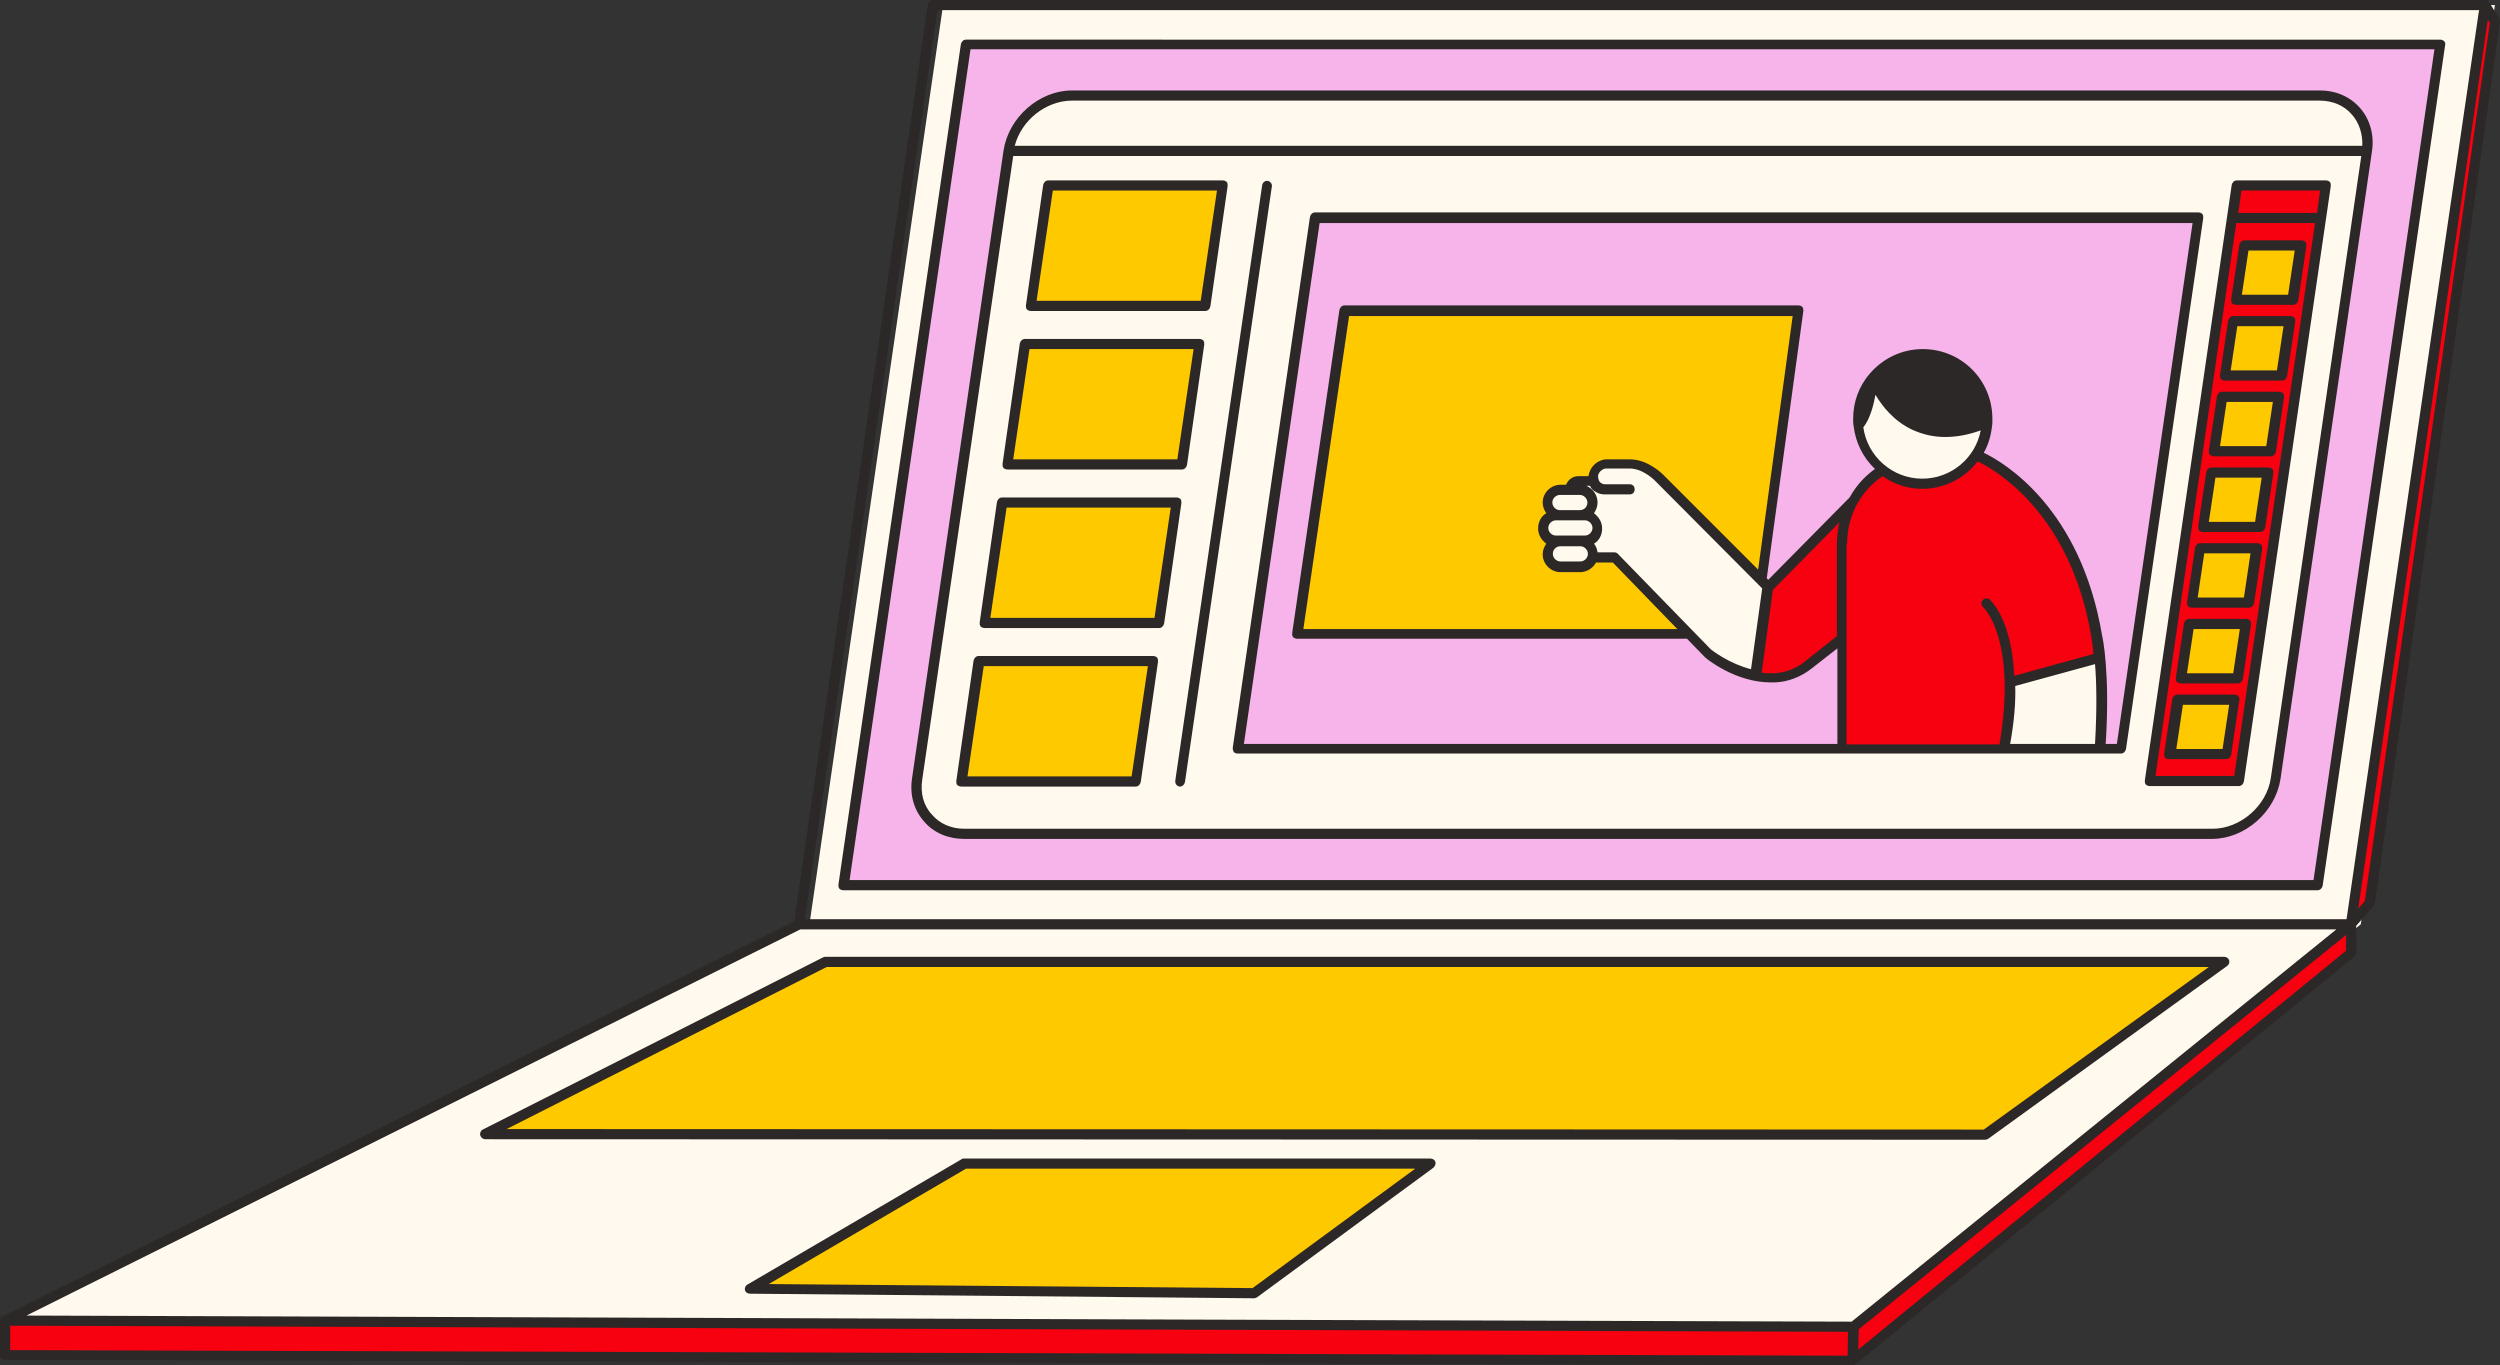 <?xml version="1.0" encoding="UTF-8" standalone="no"?><svg xmlns="http://www.w3.org/2000/svg" xmlns:xlink="http://www.w3.org/1999/xlink" fill="#000000" height="268.7" preserveAspectRatio="xMidYMid meet" version="1" viewBox="0.0 0.0 492.0 268.7" width="492" zoomAndPan="magnify"><rect x="0.0" y="0.0" width="492.0" height="268.7" fill="#333333" stroke="none"/><g id="change1_1"><path d="M491,1l-26.4,180.9l-97.9,79.2L3,259.9l156.3-78L185.6,1H491z" fill="#fffaed"/></g><g id="change2_1"><path d="M243.6,147.4h169.7l-18.8-0.3c1.1-5.3,1.1-12.9,1.1-12.9l17.2-4.8c1.3,6.9,0.4,17.9,0.4,17.9h4.2l15.2-104.5 H258.8L243.6,147.4z M378.4,69.8c7,0,12.7,5.7,12.7,12.7s-5.7,12.7-12.7,12.7c-7,0-12.7-5.7-12.7-12.7S371.4,69.8,378.4,69.8z M306.1,101.4h0.9c-1.4,0-2.5-1.1-2.5-2.5v0c0-1.4,1.1-2.5,2.5-2.5h1.9c0-1,0.8-1.7,1.7-1.7h3h0c-0.1-0.5-0.1-0.8-0.1-0.9 c0-0.2,0.2-1,0.8-1.6c0.7-0.7,1.4-0.8,1.7-0.8c0,0,1.6,0,4.7,0c3.1,0,5.7,2.7,5.7,2.7l21.4,21.5l-2.2,17.5c-5.4-0.9-9.6-4.4-9.6-4.4 l-18.5-19h-4.1l0.4-0.8l-0.6,0.2c0,1.4-1.1,2.5-2.5,2.5h-3.9c-1.4,0-2.5-1.1-2.5-2.5s1.1-2.5,2.5-2.5h-0.9c-1.4,0-2.5-1.1-2.5-2.5 C303.6,102.6,304.7,101.4,306.1,101.4z M190.1,8.7L166,174.2h290.1L480.2,8.7H190.1z M447.8,153.2c-0.9,6-6.5,10.9-12.5,10.9H189.8 c-6,0-10.2-4.9-9.3-10.9l18-123.5c0.9-6,6.5-10.9,12.5-10.9h245.5c6,0,10.2,4.9,9.3,10.9L447.8,153.2z" fill="#f6b4ea"/></g><g id="change3_1"><path d="M345.6,133.1l2.3-17.5l16.8-17l0,0c2.4-4.2,5.9-6.1,5.9-6.1l0,0c2.2,1.7,4.8,2.7,7.8,2.7 c4.4,0,8.3-2.2,10.6-5.7l0,0c0,0,19,7.4,23.7,35.7c0,0,1.5,7,0.7,20c0.2-3.6,0.4-10.7-0.6-15.7l-17.2,4.8c0,0,0,7.6-1.1,12.9 l18.8,0.3h-50.8c0,0,0-11.3,0-21.8l-6.6,5.2c-1.9,1.5-4.3,2.5-6.8,2.6C347.9,133.4,346.8,133.3,345.6,133.1z M457.7,36.5h-17.5 l-17.1,117.2h17.5L457.7,36.5z M1,259.9v6.8l363.6,1.1l98-80.1v-5.7l-97.9,79.2L1,259.9z M489,1l-0.2,1.7l-26.1,179.3l3.8-4.2 L491,4.2L489,1z" fill="#f7000f"/></g><g id="change4_1"><path d="M223.5,153.8h-34.3l3.4-23.7H227L223.5,153.8z M231.5,98.9h-34.3l-3.4,23.7h34.3L231.5,98.9z M441.6,48.3 L440.1,59h11.2l1.6-10.7H441.6z M147.7,253.7l99.1,0.8l34.7-25.5h-91.7L147.7,253.7z M317.7,109.7h-4.1l0.4-0.8l-0.6,0.2 c0,1.4-1.1,2.5-2.5,2.5h-3.9c-1.4,0-2.5-1.1-2.5-2.5s1.1-2.5,2.5-2.5h-0.9c-1.4,0-2.5-1.1-2.5-2.5c0-1.4,1.1-2.5,2.5-2.5h0.9 c-1.4,0-2.5-1.1-2.5-2.5v0c0-1.4,1.1-2.5,2.5-2.5h1.9c0-1,0.8-1.7,1.7-1.7h3h0c-0.1-0.5-0.1-0.8-0.1-0.9c0-0.2,0.2-1,0.8-1.6 c0.7-0.7,1.4-0.8,1.7-0.8c0,0,1.6,0,4.7,0c3.1,0,5.7,2.7,5.7,2.7l20.1,20.2l7.3-53.1h-89.3l-9.3,63.6h77.1L317.7,109.7z M236.1,67.7 h-34.3l-3.4,23.7h34.3L236.1,67.7z M240.6,36.5h-34.3l-3.4,23.7h34.3L240.6,36.5z M95.5,223.2l295.2,0.1l47-34H162.5L95.5,223.2z M435.7,88.8h11.2l1.6-10.7h-11.2L435.7,88.8z M433.6,103.7h11.2l1.6-10.7h-11.2L433.6,103.7z M427.1,148.4h11.2l1.6-10.7h-11.2 L427.1,148.4z M437.9,73.9h11.2l1.6-10.7h-11.2L437.9,73.9z M431.4,118.6h11.2l1.6-10.7H433L431.4,118.6z M429.2,133.5h11.2 l1.6-10.7h-11.2L429.2,133.5z" fill="#ffc900"/></g><g id="change5_1"><path d="M481,8.1c-0.2-0.2-0.5-0.3-0.8-0.3H190.1c-0.5,0-0.9,0.4-1,0.9L165,174.1c0,0.3,0,0.6,0.2,0.8 s0.5,0.3,0.8,0.3h290.1c0.5,0,0.9-0.4,1-0.9L481.2,8.9C481.3,8.6,481.2,8.3,481,8.1z M455.3,173.2H167.2L191,9.7h288.1L455.3,173.2z M181.8,161.6c1.9,2.3,4.8,3.5,8,3.5h245.5c6.5,0,12.5-5.3,13.5-11.8l18-123.5c0.5-3.2-0.4-6.3-2.3-8.5c-2-2.3-4.8-3.5-8-3.5H211 c-6.5,0-12.5,5.3-13.5,11.8l-18,123.5C179,156.3,179.8,159.3,181.8,161.6z M211,19.8h245.5c2.6,0,4.9,1,6.4,2.8 c1.4,1.6,2.1,3.8,2,6.1H199.7C201,23.7,205.8,19.8,211,19.8z M181.5,153.4l17.9-122.7h265.3l-17.8,122.4c-0.8,5.5-6,10-11.5,10 H189.8c-2.6,0-4.9-1-6.4-2.8C181.7,158.5,181.1,156,181.5,153.4z M202.9,61.2h34.3c0.5,0,0.9-0.4,1-0.9l3.4-23.7 c0-0.3,0-0.6-0.2-0.8s-0.5-0.3-0.8-0.3h-34.3c-0.5,0-0.9,0.4-1,0.9l-3.4,23.7c0,0.3,0,0.6,0.2,0.8C202.3,61.1,202.6,61.2,202.9,61.2 z M207.2,37.5h32.3l-3.2,21.7H204L207.2,37.5z M198.3,92.4h34.3c0.5,0,0.9-0.4,1-0.9l3.4-23.7c0-0.3,0-0.6-0.2-0.8s-0.5-0.3-0.8-0.3 h-34.3c-0.5,0-0.9,0.4-1,0.9l-3.4,23.7c0,0.3,0,0.6,0.2,0.8S198,92.4,198.3,92.4z M202.6,68.7h32.3l-3.2,21.7h-32.3L202.6,68.7z M193.8,123.6h34.3c0.5,0,0.9-0.4,1-0.9l3.4-23.7c0-0.3,0-0.6-0.2-0.8c-0.2-0.2-0.5-0.3-0.8-0.3h-34.3c-0.5,0-0.9,0.4-1,0.9 l-3.4,23.7c0,0.3,0,0.6,0.2,0.8S193.5,123.6,193.8,123.6z M198.1,99.9h32.3l-3.2,21.7h-32.3L198.1,99.9z M189.2,154.8h34.3 c0.5,0,0.9-0.4,1-0.9l3.4-23.7c0-0.3,0-0.6-0.2-0.8c-0.2-0.2-0.5-0.3-0.8-0.3h-34.3c-0.5,0-0.9,0.4-1,0.9l-3.4,23.7 c0,0.3,0,0.6,0.2,0.8S189,154.8,189.2,154.8z M193.6,131.1h32.3l-3.2,21.7h-32.3L193.6,131.1z M231.3,153.6l17.1-117.2 c0.1-0.5,0.6-0.9,1.1-0.8c0.5,0.1,0.9,0.6,0.8,1.1l-17.1,117.2c-0.1,0.5-0.5,0.9-1,0.9c0,0-0.1,0-0.1,0 C231.6,154.7,231.2,154.2,231.3,153.6z M242.8,148c0.2,0.2,0.5,0.3,0.8,0.3h173.8c0.5,0,0.9-0.4,1-0.9l15.2-104.5 c0-0.3,0-0.6-0.2-0.8c-0.2-0.2-0.5-0.3-0.8-0.3H258.8c-0.5,0-0.9,0.4-1,0.9l-15.2,104.5C242.6,147.5,242.7,147.8,242.8,148z M327.3,93.4c-0.1-0.1-3-3-6.5-3l-4.8,0c-0.5,0-1.5,0.3-2.3,1.1c-0.8,0.8-1,1.7-1.1,2.2c0,0,0,0,0,0h-1.9c-1.2,0-2.1,0.7-2.5,1.7 h-1.1c-1.9,0-3.5,1.6-3.5,3.5c0,0.8,0.3,1.5,0.7,2.1c-1,0.6-1.6,1.7-1.6,3s0.7,2.3,1.6,3c-0.4,0.6-0.7,1.3-0.7,2.1 c0,1.9,1.6,3.5,3.5,3.5h3.9c1.3,0,2.5-0.8,3.1-1.9h3.3l12.7,13.1h-73.6l9-61.6h87.3l-6.8,49.9L327.3,93.4z M311.9,102.4 c0.8,0,1.5,0.7,1.5,1.5s-0.7,1.5-1.5,1.5h-0.9h-3.9h-0.9c-0.8,0-1.5-0.7-1.5-1.5s0.7-1.5,1.5-1.5h0.9h3.9H311.9z M307.1,107.5h3.9 c0.8,0,1.5,0.7,1.5,1.5s-0.7,1.5-1.5,1.5h-3.9c-0.8,0-1.5-0.7-1.5-1.5S306.2,107.5,307.1,107.5z M310.9,100.4h-3.9 c-0.8,0-1.5-0.7-1.5-1.5s0.7-1.5,1.5-1.5h3.9c0.8,0,1.5,0.7,1.5,1.5S311.8,100.4,310.9,100.4z M318.4,109c-0.2-0.2-0.4-0.3-0.7-0.3 h-3.3c-0.1-0.7-0.3-1.2-0.7-1.7c1-0.6,1.6-1.7,1.6-3s-0.7-2.3-1.6-3c0.4-0.6,0.7-1.3,0.7-2.1c0-1.5-0.9-2.7-2.2-3.3h0.7 c0.2,0.4,0.4,0.7,0.8,1c0.1,0.1,0.1,0.1,0.2,0.1c0.5,0.4,1.2,0.6,1.9,0.6h4.9c0.6,0,1-0.4,1-1s-0.4-1-1-1h-4.9 c-0.3,0-0.5-0.1-0.8-0.3c-0.5-0.4-0.5-1.2-0.5-1.3c0-0.2,0.1-0.6,0.5-1c0.4-0.4,0.9-0.5,1-0.5h4.7c2.7,0,5,2.4,5,2.4l21.1,21.2 l-2.2,15.9c-4.3-1.1-7.5-3.6-7.9-3.9L318.4,109z M348.9,116.1l13.1-13.3c-0.3,1.3-0.5,2.8-0.5,4.4v18l-6.2,4.9 c-1.8,1.5-4,2.3-6.2,2.4c-0.8,0-1.6,0-2.4-0.1L348.9,116.1z M363.5,107.1c0-8.1,5.3-12.3,7-13.4c2.2,1.6,4.9,2.5,7.8,2.5 c4.4,0,8.4-2.1,10.9-5.4c3.4,1.6,18.4,10.2,22.4,34.7c0,0,0.2,1.1,0.4,3.2l-15.6,4.3c-0.5-11.1-4.6-14.8-4.8-15 c-0.4-0.4-1-0.3-1.4,0.1c-0.4,0.4-0.3,1,0.1,1.4c0.1,0.1,6.7,6.3,3.2,27h-30.1V107.1z M369.1,77.7c1.3,2.2,3.6,5.2,7.3,6.9 c2,0.9,4.1,1.4,6.4,1.4c2.2,0,4.5-0.4,7-1.3c-1,5.4-5.8,9.5-11.5,9.5c-5.9,0-10.8-4.4-11.6-10.1C368,82.5,368.7,79.8,369.1,77.7z M396.6,135l15.7-4.3c0.3,3.5,0.4,8.8,0,15.7h-16.7C396.4,142,396.7,138.2,396.6,135z M259.7,43.9h171.8l-14.9,102.5h-2.2 c0.9-13.7-0.6-21-0.7-21.3c-4.2-25-19.1-34-23.3-36c1-1.7,1.5-3.7,1.7-5.8c0-0.1,0-0.1,0-0.2c0-0.2,0-0.4,0-0.7 c0-7.6-6.1-13.7-13.7-13.7c-4.2,0-7.9,1.9-10.4,4.8c0,0,0,0.1-0.1,0.1c-2,2.4-3.2,5.4-3.2,8.8c0,0.5,0,1,0.1,1.5c0,0,0,0,0,0 c0.4,3.3,1.9,6.2,4.2,8.4c-1.3,0.9-3.4,2.7-5,5.6l-16,16.2l-0.3-0.3l7.2-52.6c0-0.3,0-0.6-0.2-0.8c-0.2-0.2-0.5-0.3-0.8-0.3h-89.3 c-0.5,0-0.9,0.4-1,0.9l-9.3,63.6c0,0.3,0,0.6,0.2,0.8c0.2,0.2,0.5,0.3,0.8,0.3h76.7l3.5,3.6c0,0,0,0,0.1,0.1 c0.2,0.2,5.9,4.9,12.9,4.9c0.3,0,0.6,0,0.8,0c2.6-0.1,5.2-1.1,7.3-2.8l5-3.9v18.8H244.8L259.7,43.9z M422.3,154.4 c0.2,0.2,0.5,0.3,0.8,0.3h17.5c0.5,0,0.9-0.4,1-0.9l17.1-117.2c0-0.3,0-0.6-0.2-0.8c-0.2-0.2-0.5-0.3-0.8-0.3h-17.5 c-0.5,0-0.9,0.4-1,0.9l-17.1,117.2C422.1,153.9,422.1,154.2,422.3,154.4z M456.6,37.5l-0.6,4.4h-15.5l0.6-4.4H456.6z M440.1,43.9 h15.5l-15.9,108.8h-15.5L440.1,43.9z M440.1,60h11.2c0.5,0,0.9-0.4,1-0.9l1.6-10.7c0-0.3,0-0.6-0.2-0.8c-0.2-0.2-0.5-0.3-0.8-0.3 h-11.2c-0.5,0-0.9,0.4-1,0.9l-1.6,10.7c0,0.3,0,0.6,0.2,0.8C439.5,59.9,439.8,60,440.1,60z M442.5,49.3h9.1l-1.3,8.7h-9.1 L442.5,49.3z M437.9,74.9h11.2c0.5,0,0.9-0.4,1-0.9l1.6-10.7c0-0.3,0-0.6-0.2-0.8c-0.2-0.2-0.5-0.3-0.8-0.3h-11.2 c-0.5,0-0.9,0.4-1,0.9l-1.6,10.7c0,0.3,0,0.6,0.2,0.8C437.3,74.8,437.6,74.9,437.9,74.9z M440.3,64.2h9.1l-1.3,8.7h-9.1L440.3,64.2z M435.7,89.8h11.2c0.5,0,0.9-0.4,1-0.9l1.6-10.7c0-0.3,0-0.6-0.2-0.8c-0.2-0.2-0.5-0.3-0.8-0.3h-11.2c-0.5,0-0.9,0.4-1,0.9 l-1.6,10.7c0,0.3,0,0.6,0.2,0.8C435.2,89.7,435.5,89.8,435.7,89.8z M438.2,79.1h9.1l-1.3,8.7h-9.1L438.2,79.1z M433.6,104.7h11.2 c0.5,0,0.9-0.4,1-0.9l1.6-10.7c0-0.3,0-0.6-0.2-0.8c-0.2-0.2-0.5-0.3-0.8-0.3h-11.2c-0.5,0-0.9,0.4-1,0.9l-1.6,10.7 c0,0.3,0,0.6,0.2,0.8C433,104.6,433.3,104.7,433.6,104.7z M436,94h9.1l-1.3,8.7h-9.1L436,94z M431.4,119.6h11.2c0.5,0,0.9-0.4,1-0.9 l1.6-10.7c0-0.3,0-0.6-0.2-0.8c-0.2-0.2-0.5-0.3-0.8-0.3H433c-0.5,0-0.9,0.4-1,0.9l-1.6,10.7c0,0.3,0,0.6,0.2,0.8 C430.8,119.5,431.1,119.6,431.4,119.6z M433.8,108.9h9.1l-1.3,8.7h-9.1L433.8,108.9z M429.2,134.5h11.2c0.5,0,0.9-0.4,1-0.9 l1.6-10.7c0-0.3,0-0.6-0.2-0.8c-0.2-0.2-0.5-0.3-0.8-0.3h-11.2c-0.5,0-0.9,0.4-1,0.9l-1.6,10.7c0,0.3,0,0.6,0.2,0.8 C428.7,134.4,428.9,134.5,429.2,134.5z M431.7,123.8h9.1l-1.3,8.7h-9.1L431.7,123.8z M440.5,137c-0.2-0.2-0.5-0.3-0.8-0.3h-11.2 c-0.5,0-0.9,0.4-1,0.9l-1.6,10.7c0,0.3,0,0.6,0.2,0.8c0.2,0.2,0.5,0.3,0.8,0.3h11.2c0.5,0,0.9-0.4,1-0.9l1.6-10.7 C440.8,137.5,440.7,137.3,440.5,137z M437.4,147.4h-9.1l1.3-8.7h9.1L437.4,147.4z M491.9,3.7l-2-3.2c0,0,0,0-0.1-0.1c0,0,0,0,0-0.1 c0,0-0.1,0-0.1-0.1c-0.1-0.1-0.1-0.1-0.2-0.1c-0.1,0-0.1-0.1-0.2-0.1c-0.1,0-0.2,0-0.2,0c0,0-0.1,0-0.1,0H183.6 c-0.5,0-0.9,0.4-1,0.9l-26.3,180.4L0.6,259c-0.1,0-0.1,0.1-0.2,0.1c0,0,0,0-0.1,0c0,0,0,0,0,0c-0.1,0.1-0.2,0.2-0.2,0.3 c0,0,0,0.1,0,0.1c0,0.1,0,0.2-0.1,0.3c0,0,0,0,0,0v6.8c0,0.6,0.4,1,1,1l363.6,1.1c0,0,0,0,0,0c0.1,0,0.2,0,0.4-0.1 c0,0,0.1,0,0.1-0.1c0.1,0,0.1,0,0.2-0.1l98-80.1c0.2-0.2,0.4-0.5,0.4-0.8v-5.3l3.5-4c0.1-0.1,0.2-0.3,0.2-0.5L492,4.4 C492,4.1,492,3.9,491.9,3.7z M184.5,2h303.4l-0.1,0.5c0,0,0,0,0,0l-8.7,59.4l-17.3,119H158.4L184.5,2z M157.5,182.9h302.3l-65.5,53 l-29.9,24.2l-128.5-0.4L5.2,258.9L157.5,182.9z M2,260.9l172.4,0.6l189.3,0.6l-0.1,4.7L2,265.7V260.9z M365.7,265.6l0.1-4l57.1-46.2 l38.8-31.4v3.1L365.7,265.6z M465.4,177.3l-1.3,1.5L489.6,3.9l0.4,0.6L465.4,177.3z M391.3,224.1l47-34c0.4-0.3,0.5-0.7,0.4-1.1 c-0.1-0.4-0.5-0.7-1-0.7H162.5c-0.2,0-0.3,0-0.5,0.1l-67,33.9c-0.4,0.2-0.6,0.7-0.5,1.1s0.5,0.8,1,0.8l295.2,0.1 C390.9,224.3,391.1,224.2,391.3,224.1z M99.7,222.2l63-31.9h272l-44.3,32L99.7,222.2z M246.8,255.5 C246.8,255.5,246.8,255.5,246.8,255.5c0.2,0,0.4-0.1,0.6-0.2l34.7-25.5c0.3-0.3,0.5-0.7,0.4-1.1c-0.1-0.4-0.5-0.7-1-0.7h-91.7 c-0.2,0-0.4,0-0.5,0.1l-42.2,24.7c-0.4,0.2-0.6,0.7-0.5,1.1c0.1,0.4,0.5,0.7,1,0.7L246.8,255.5z M190.1,230h88.4l-32,23.5l-95.2-0.8 L190.1,230z" fill="#2d2828"/></g></svg>